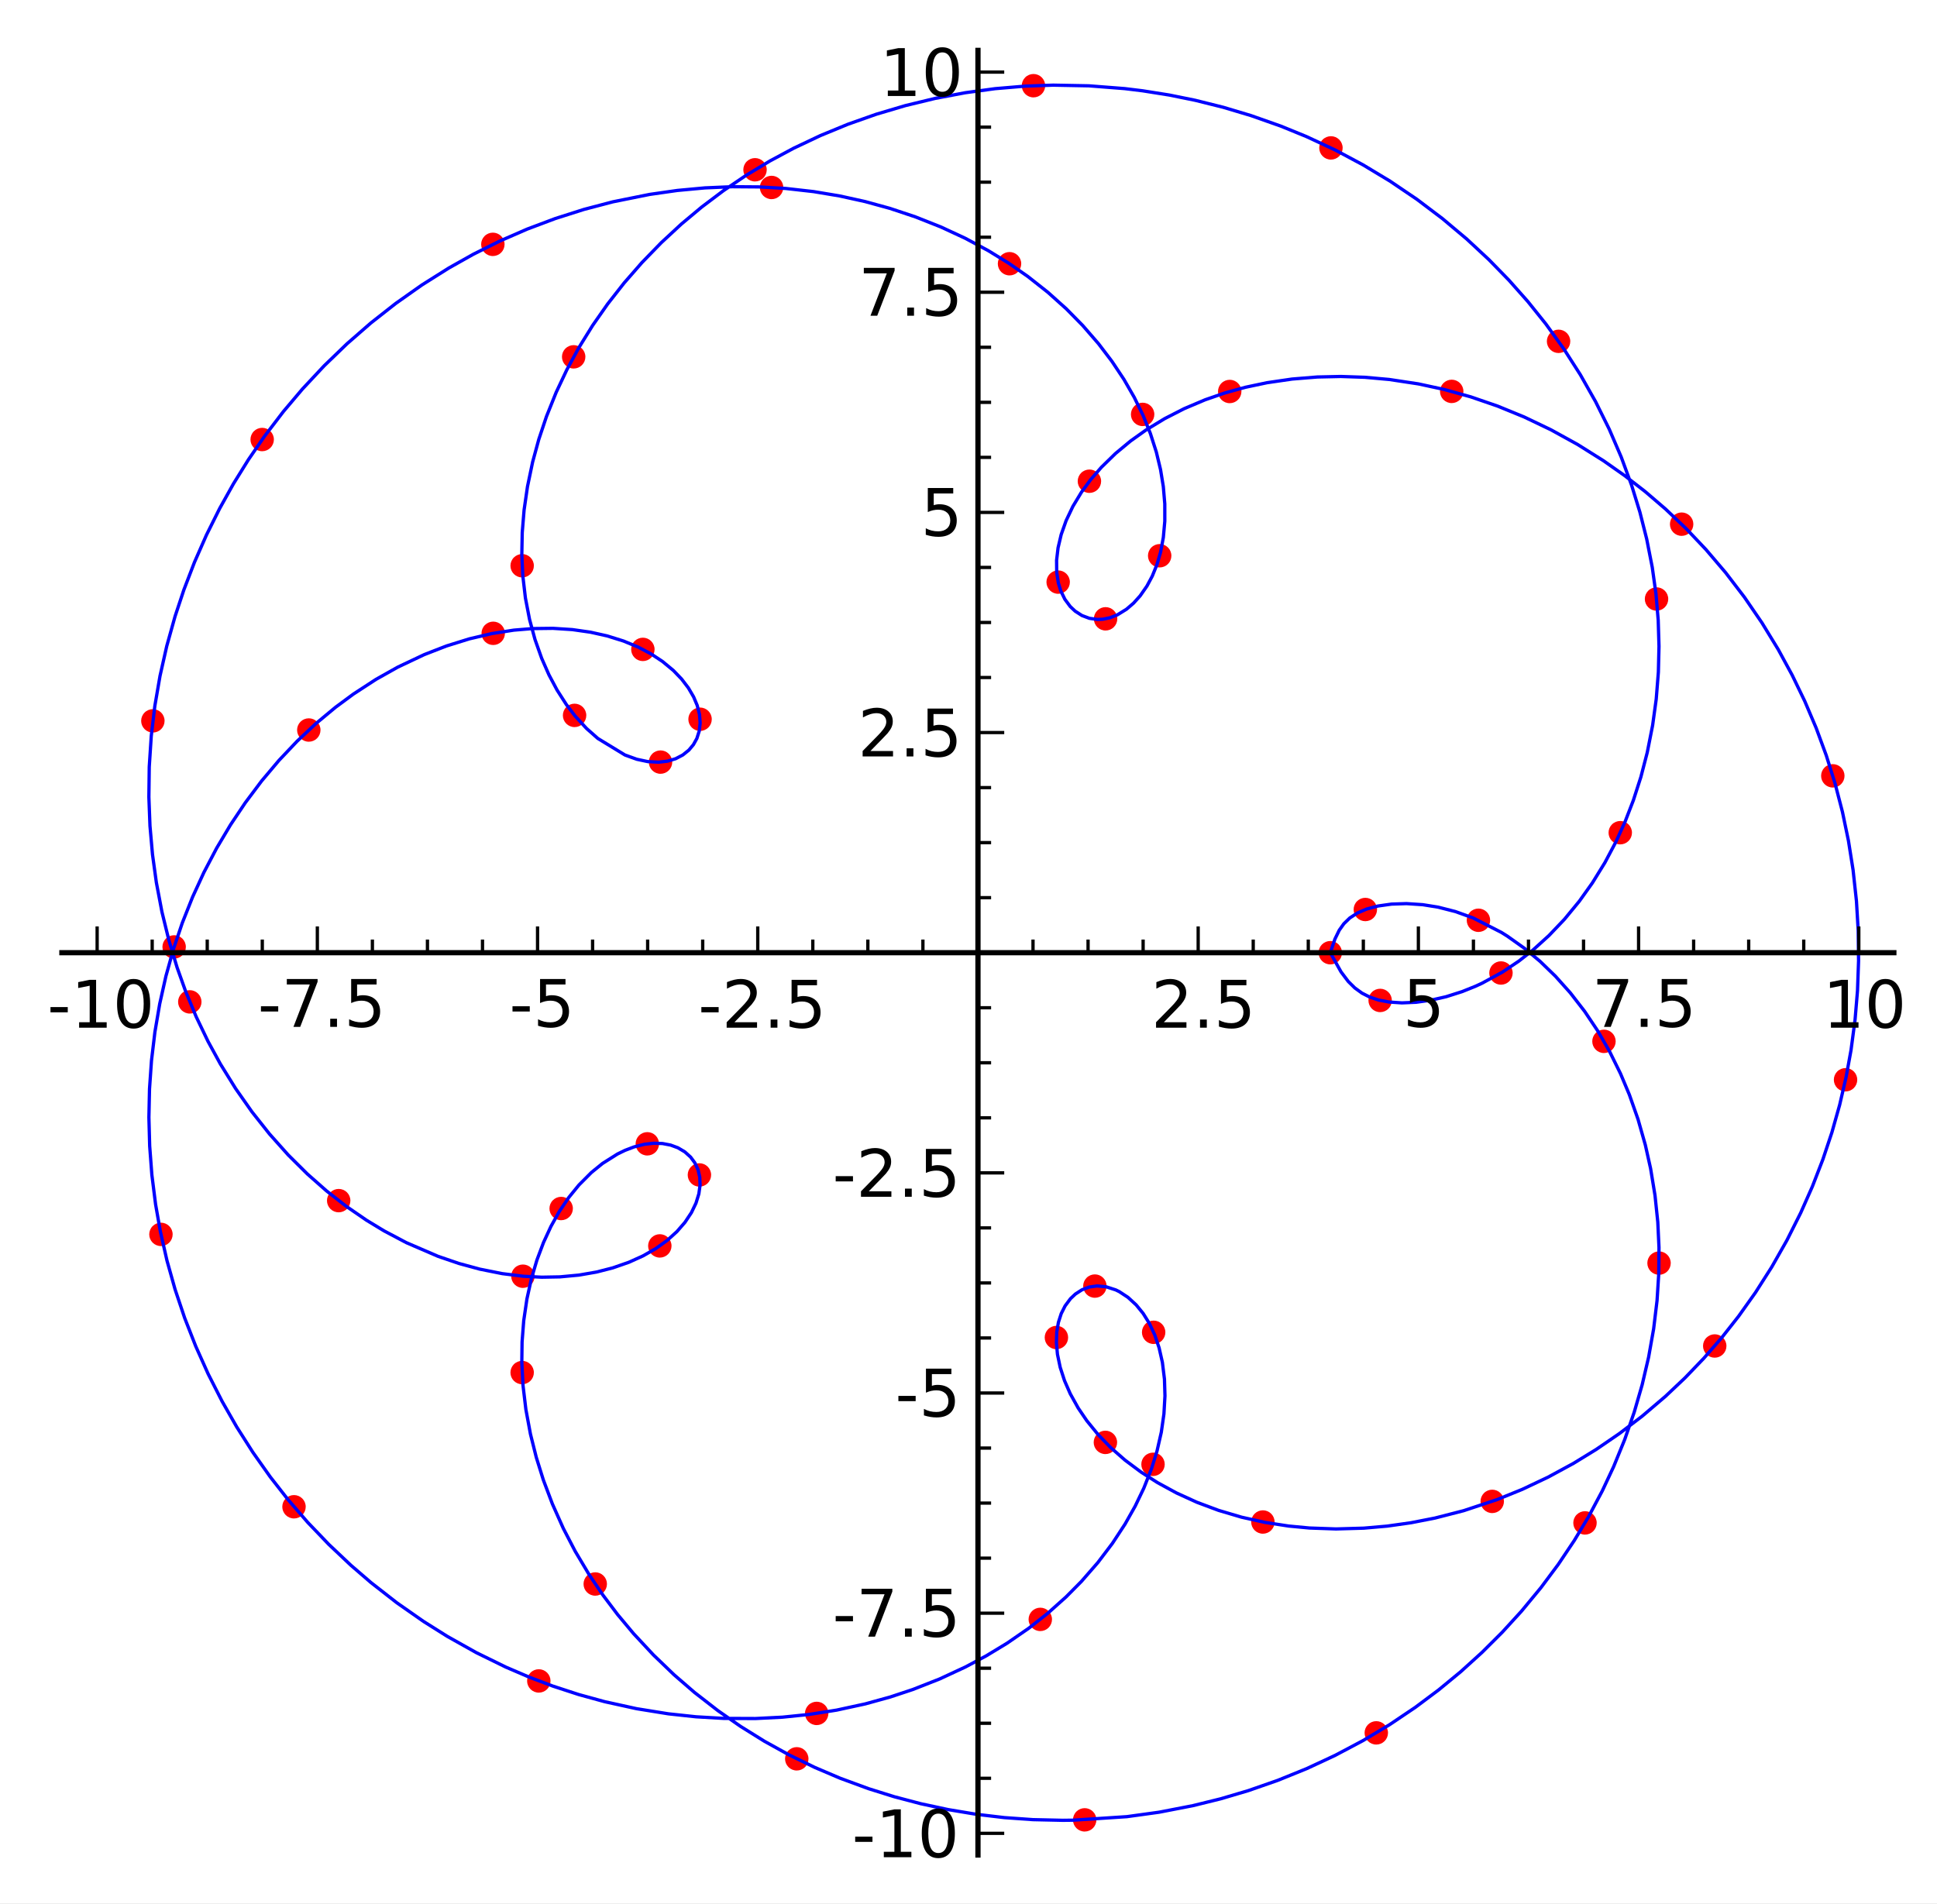 <?xml version="1.0" standalone="no"?>
<!DOCTYPE svg PUBLIC "-//W3C//DTD SVG 1.1//EN"
  "http://www.w3.org/Graphics/SVG/1.1/DTD/svg11.dtd">
<!-- Created with matplotlib (http://matplotlib.sourceforge.net/) -->
<svg width="295pt" height="290pt" viewBox="0 0 295 290"
   xmlns="http://www.w3.org/2000/svg"
   xmlns:xlink="http://www.w3.org/1999/xlink"
   version="1.1"
   id="svg1">
<rect x="0" y="0" width="295" height="290" fill="#333333" stroke="none"/>
<filter id="colorAdd"><feComposite in="SourceGraphic" in2="BackgroundImage" operator="arithmetic" k2="1" k3="1"/></filter>
<g id="figure1">
<g id="patch1">
<path style="fill: #ffffff; stroke: #ffffff; stroke-width: 1; stroke-linejoin: round; stroke-linecap: square;  opacity: 1"  d="M0 290.259L295.775 290.259L295.775 0
L0 0z"/>
</g>
<g id="axes1">
<g id="patch2">
<path style="fill: #ffffff; opacity: 1"  d="M9.428 282.581L288.428 282.581L288.428 7.679
L9.428 7.679z"/>
</g>
<g id="CircleCollection1">
<defs>
<path id="coll0_0_71a92fafb39aa715ce05c6169a644d10" d="M0 1.784C0.473 1.784 0.927 1.596 1.262 1.262
C1.596 0.927 1.784 0.473 1.784 0
C1.784 -0.473 1.596 -0.927 1.262 -1.262
C0.927 -1.596 0.473 -1.784 0 -1.784
C-0.473 -1.784 -0.927 -1.596 -1.262 -1.262
C-1.596 -0.927 -1.784 -0.473 -1.784 0
C-1.784 0.473 -1.596 0.927 -1.262 1.262
C-0.927 1.596 -0.473 1.784 0 1.784z"/>
</defs>
<defs>
  <clipPath id="p4554756de65594cdfc2ba0a9c08339ed">
<rect x="9.428" y="7.679" width="279" height="274.902"/>
  </clipPath>
</defs><g clip-path="url(#p4554756de65594cdfc2ba0a9c08339ed)"><use style="fill: #ff0000; opacity: 1" xlink:href="#coll0_0_71a92fafb39aa715ce05c6169a644d10" x="202.601" y="145.129"/>
</g><g clip-path="url(#p4554756de65594cdfc2ba0a9c08339ed)"><use style="fill: #ff0000; opacity: 1" xlink:href="#coll0_0_71a92fafb39aa715ce05c6169a644d10" x="210.193" y="152.4"/>
</g><g clip-path="url(#p4554756de65594cdfc2ba0a9c08339ed)"><use style="fill: #ff0000; opacity: 1" xlink:href="#coll0_0_71a92fafb39aa715ce05c6169a644d10" x="228.593" y="148.221"/>
</g><g clip-path="url(#p4554756de65594cdfc2ba0a9c08339ed)"><use style="fill: #ff0000; opacity: 1" xlink:href="#coll0_0_71a92fafb39aa715ce05c6169a644d10" x="246.761" y="126.847"/>
</g><g clip-path="url(#p4554756de65594cdfc2ba0a9c08339ed)"><use style="fill: #ff0000; opacity: 1" xlink:href="#coll0_0_71a92fafb39aa715ce05c6169a644d10" x="252.285" y="91.248"/>
</g><g clip-path="url(#p4554756de65594cdfc2ba0a9c08339ed)"><use style="fill: #ff0000; opacity: 1" xlink:href="#coll0_0_71a92fafb39aa715ce05c6169a644d10" x="237.366" y="51.995"/>
</g><g clip-path="url(#p4554756de65594cdfc2ba0a9c08339ed)"><use style="fill: #ff0000; opacity: 1" xlink:href="#coll0_0_71a92fafb39aa715ce05c6169a644d10" x="202.699" y="22.531"/>
</g><g clip-path="url(#p4554756de65594cdfc2ba0a9c08339ed)"><use style="fill: #ff0000; opacity: 1" xlink:href="#coll0_0_71a92fafb39aa715ce05c6169a644d10" x="157.396" y="13.054"/>
</g><g clip-path="url(#p4554756de65594cdfc2ba0a9c08339ed)"><use style="fill: #ff0000; opacity: 1" xlink:href="#coll0_0_71a92fafb39aa715ce05c6169a644d10" x="114.988" y="25.861"/>
</g><g clip-path="url(#p4554756de65594cdfc2ba0a9c08339ed)"><use style="fill: #ff0000; opacity: 1" xlink:href="#coll0_0_71a92fafb39aa715ce05c6169a644d10" x="87.368" y="54.358"/>
</g><g clip-path="url(#p4554756de65594cdfc2ba0a9c08339ed)"><use style="fill: #ff0000; opacity: 1" xlink:href="#coll0_0_71a92fafb39aa715ce05c6169a644d10" x="79.524" y="86.183"/>
</g><g clip-path="url(#p4554756de65594cdfc2ba0a9c08339ed)"><use style="fill: #ff0000; opacity: 1" xlink:href="#coll0_0_71a92fafb39aa715ce05c6169a644d10" x="87.507" y="108.977"/>
</g><g clip-path="url(#p4554756de65594cdfc2ba0a9c08339ed)"><use style="fill: #ff0000; opacity: 1" xlink:href="#coll0_0_71a92fafb39aa715ce05c6169a644d10" x="100.596" y="116.094"/>
</g><g clip-path="url(#p4554756de65594cdfc2ba0a9c08339ed)"><use style="fill: #ff0000; opacity: 1" xlink:href="#coll0_0_71a92fafb39aa715ce05c6169a644d10" x="106.617" y="109.564"/>
</g><g clip-path="url(#p4554756de65594cdfc2ba0a9c08339ed)"><use style="fill: #ff0000; opacity: 1" xlink:href="#coll0_0_71a92fafb39aa715ce05c6169a644d10" x="97.908" y="98.924"/>
</g><g clip-path="url(#p4554756de65594cdfc2ba0a9c08339ed)"><use style="fill: #ff0000; opacity: 1" xlink:href="#coll0_0_71a92fafb39aa715ce05c6169a644d10" x="75.116" y="96.475"/>
</g><g clip-path="url(#p4554756de65594cdfc2ba0a9c08339ed)"><use style="fill: #ff0000; opacity: 1" xlink:href="#coll0_0_71a92fafb39aa715ce05c6169a644d10" x="47.029" y="111.205"/>
</g><g clip-path="url(#p4554756de65594cdfc2ba0a9c08339ed)"><use style="fill: #ff0000; opacity: 1" xlink:href="#coll0_0_71a92fafb39aa715ce05c6169a644d10" x="26.521" y="144.249"/>
</g><g clip-path="url(#p4554756de65594cdfc2ba0a9c08339ed)"><use style="fill: #ff0000; opacity: 1" xlink:href="#coll0_0_71a92fafb39aa715ce05c6169a644d10" x="24.511" y="188.037"/>
</g><g clip-path="url(#p4554756de65594cdfc2ba0a9c08339ed)"><use style="fill: #ff0000; opacity: 1" xlink:href="#coll0_0_71a92fafb39aa715ce05c6169a644d10" x="44.776" y="229.532"/>
</g><g clip-path="url(#p4554756de65594cdfc2ba0a9c08339ed)"><use style="fill: #ff0000; opacity: 1" xlink:href="#coll0_0_71a92fafb39aa715ce05c6169a644d10" x="82.059" y="256.063"/>
</g><g clip-path="url(#p4554756de65594cdfc2ba0a9c08339ed)"><use style="fill: #ff0000; opacity: 1" xlink:href="#coll0_0_71a92fafb39aa715ce05c6169a644d10" x="124.378" y="261.01"/>
</g><g clip-path="url(#p4554756de65594cdfc2ba0a9c08339ed)"><use style="fill: #ff0000; opacity: 1" xlink:href="#coll0_0_71a92fafb39aa715ce05c6169a644d10" x="158.433" y="246.687"/>
</g><g clip-path="url(#p4554756de65594cdfc2ba0a9c08339ed)"><use style="fill: #ff0000; opacity: 1" xlink:href="#coll0_0_71a92fafb39aa715ce05c6169a644d10" x="175.602" y="223.065"/>
</g><g clip-path="url(#p4554756de65594cdfc2ba0a9c08339ed)"><use style="fill: #ff0000; opacity: 1" xlink:href="#coll0_0_71a92fafb39aa715ce05c6169a644d10" x="175.698" y="202.953"/>
</g><g clip-path="url(#p4554756de65594cdfc2ba0a9c08339ed)"><use style="fill: #ff0000; opacity: 1" xlink:href="#coll0_0_71a92fafb39aa715ce05c6169a644d10" x="166.748" y="195.913"/>
</g><g clip-path="url(#p4554756de65594cdfc2ba0a9c08339ed)"><use style="fill: #ff0000; opacity: 1" xlink:href="#coll0_0_71a92fafb39aa715ce05c6169a644d10" x="160.889" y="203.748"/>
</g><g clip-path="url(#p4554756de65594cdfc2ba0a9c08339ed)"><use style="fill: #ff0000; opacity: 1" xlink:href="#coll0_0_71a92fafb39aa715ce05c6169a644d10" x="168.349" y="219.724"/>
</g><g clip-path="url(#p4554756de65594cdfc2ba0a9c08339ed)"><use style="fill: #ff0000; opacity: 1" xlink:href="#coll0_0_71a92fafb39aa715ce05c6169a644d10" x="192.336" y="231.853"/>
</g><g clip-path="url(#p4554756de65594cdfc2ba0a9c08339ed)"><use style="fill: #ff0000; opacity: 1" xlink:href="#coll0_0_71a92fafb39aa715ce05c6169a644d10" x="227.264" y="228.711"/>
</g><g clip-path="url(#p4554756de65594cdfc2ba0a9c08339ed)"><use style="fill: #ff0000; opacity: 1" xlink:href="#coll0_0_71a92fafb39aa715ce05c6169a644d10" x="261.149" y="205.038"/>
</g><g clip-path="url(#p4554756de65594cdfc2ba0a9c08339ed)"><use style="fill: #ff0000; opacity: 1" xlink:href="#coll0_0_71a92fafb39aa715ce05c6169a644d10" x="281.072" y="164.484"/>
</g><g clip-path="url(#p4554756de65594cdfc2ba0a9c08339ed)"><use style="fill: #ff0000; opacity: 1" xlink:href="#coll0_0_71a92fafb39aa715ce05c6169a644d10" x="279.133" y="118.186"/>
</g><g clip-path="url(#p4554756de65594cdfc2ba0a9c08339ed)"><use style="fill: #ff0000; opacity: 1" xlink:href="#coll0_0_71a92fafb39aa715ce05c6169a644d10" x="256.109" y="79.848"/>
</g><g clip-path="url(#p4554756de65594cdfc2ba0a9c08339ed)"><use style="fill: #ff0000; opacity: 1" xlink:href="#coll0_0_71a92fafb39aa715ce05c6169a644d10" x="221.091" y="59.621"/>
</g><g clip-path="url(#p4554756de65594cdfc2ba0a9c08339ed)"><use style="fill: #ff0000; opacity: 1" xlink:href="#coll0_0_71a92fafb39aa715ce05c6169a644d10" x="187.283" y="59.637"/>
</g><g clip-path="url(#p4554756de65594cdfc2ba0a9c08339ed)"><use style="fill: #ff0000; opacity: 1" xlink:href="#coll0_0_71a92fafb39aa715ce05c6169a644d10" x="165.915" y="73.306"/>
</g><g clip-path="url(#p4554756de65594cdfc2ba0a9c08339ed)"><use style="fill: #ff0000; opacity: 1" xlink:href="#coll0_0_71a92fafb39aa715ce05c6169a644d10" x="161.155" y="88.674"/>
</g><g clip-path="url(#p4554756de65594cdfc2ba0a9c08339ed)"><use style="fill: #ff0000; opacity: 1" xlink:href="#coll0_0_71a92fafb39aa715ce05c6169a644d10" x="168.377" y="94.267"/>
</g><g clip-path="url(#p4554756de65594cdfc2ba0a9c08339ed)"><use style="fill: #ff0000; opacity: 1" xlink:href="#coll0_0_71a92fafb39aa715ce05c6169a644d10" x="176.615" y="84.658"/>
</g><g clip-path="url(#p4554756de65594cdfc2ba0a9c08339ed)"><use style="fill: #ff0000; opacity: 1" xlink:href="#coll0_0_71a92fafb39aa715ce05c6169a644d10" x="174.019" y="63.127"/>
</g><g clip-path="url(#p4554756de65594cdfc2ba0a9c08339ed)"><use style="fill: #ff0000; opacity: 1" xlink:href="#coll0_0_71a92fafb39aa715ce05c6169a644d10" x="153.747" y="40.173"/>
</g><g clip-path="url(#p4554756de65594cdfc2ba0a9c08339ed)"><use style="fill: #ff0000; opacity: 1" xlink:href="#coll0_0_71a92fafb39aa715ce05c6169a644d10" x="117.507" y="28.557"/>
</g><g clip-path="url(#p4554756de65594cdfc2ba0a9c08339ed)"><use style="fill: #ff0000; opacity: 1" xlink:href="#coll0_0_71a92fafb39aa715ce05c6169a644d10" x="75.061" y="37.222"/>
</g><g clip-path="url(#p4554756de65594cdfc2ba0a9c08339ed)"><use style="fill: #ff0000; opacity: 1" xlink:href="#coll0_0_71a92fafb39aa715ce05c6169a644d10" x="39.928" y="66.954"/>
</g><g clip-path="url(#p4554756de65594cdfc2ba0a9c08339ed)"><use style="fill: #ff0000; opacity: 1" xlink:href="#coll0_0_71a92fafb39aa715ce05c6169a644d10" x="23.281" y="109.81"/>
</g><g clip-path="url(#p4554756de65594cdfc2ba0a9c08339ed)"><use style="fill: #ff0000; opacity: 1" xlink:href="#coll0_0_71a92fafb39aa715ce05c6169a644d10" x="28.906" y="152.619"/>
</g><g clip-path="url(#p4554756de65594cdfc2ba0a9c08339ed)"><use style="fill: #ff0000; opacity: 1" xlink:href="#coll0_0_71a92fafb39aa715ce05c6169a644d10" x="51.581" y="182.896"/>
</g><g clip-path="url(#p4554756de65594cdfc2ba0a9c08339ed)"><use style="fill: #ff0000; opacity: 1" xlink:href="#coll0_0_71a92fafb39aa715ce05c6169a644d10" x="79.639" y="194.41"/>
</g><g clip-path="url(#p4554756de65594cdfc2ba0a9c08339ed)"><use style="fill: #ff0000; opacity: 1" xlink:href="#coll0_0_71a92fafb39aa715ce05c6169a644d10" x="100.489" y="189.793"/>
</g><g clip-path="url(#p4554756de65594cdfc2ba0a9c08339ed)"><use style="fill: #ff0000; opacity: 1" xlink:href="#coll0_0_71a92fafb39aa715ce05c6169a644d10" x="106.519" y="178.983"/>
</g><g clip-path="url(#p4554756de65594cdfc2ba0a9c08339ed)"><use style="fill: #ff0000; opacity: 1" xlink:href="#coll0_0_71a92fafb39aa715ce05c6169a644d10" x="98.585" y="174.241"/>
</g><g clip-path="url(#p4554756de65594cdfc2ba0a9c08339ed)"><use style="fill: #ff0000; opacity: 1" xlink:href="#coll0_0_71a92fafb39aa715ce05c6169a644d10" x="85.464" y="184.097"/>
</g><g clip-path="url(#p4554756de65594cdfc2ba0a9c08339ed)"><use style="fill: #ff0000; opacity: 1" xlink:href="#coll0_0_71a92fafb39aa715ce05c6169a644d10" x="79.522" y="209.087"/>
</g><g clip-path="url(#p4554756de65594cdfc2ba0a9c08339ed)"><use style="fill: #ff0000; opacity: 1" xlink:href="#coll0_0_71a92fafb39aa715ce05c6169a644d10" x="90.654" y="241.296"/>
</g><g clip-path="url(#p4554756de65594cdfc2ba0a9c08339ed)"><use style="fill: #ff0000; opacity: 1" xlink:href="#coll0_0_71a92fafb39aa715ce05c6169a644d10" x="121.345" y="267.927"/>
</g><g clip-path="url(#p4554756de65594cdfc2ba0a9c08339ed)"><use style="fill: #ff0000; opacity: 1" xlink:href="#coll0_0_71a92fafb39aa715ce05c6169a644d10" x="165.194" y="277.224"/>
</g><g clip-path="url(#p4554756de65594cdfc2ba0a9c08339ed)"><use style="fill: #ff0000; opacity: 1" xlink:href="#coll0_0_71a92fafb39aa715ce05c6169a644d10" x="209.605" y="263.974"/>
</g><g clip-path="url(#p4554756de65594cdfc2ba0a9c08339ed)"><use style="fill: #ff0000; opacity: 1" xlink:href="#coll0_0_71a92fafb39aa715ce05c6169a644d10" x="241.391" y="231.99"/>
</g><g clip-path="url(#p4554756de65594cdfc2ba0a9c08339ed)"><use style="fill: #ff0000; opacity: 1" xlink:href="#coll0_0_71a92fafb39aa715ce05c6169a644d10" x="252.667" y="192.413"/>
</g><g clip-path="url(#p4554756de65594cdfc2ba0a9c08339ed)"><use style="fill: #ff0000; opacity: 1" xlink:href="#coll0_0_71a92fafb39aa715ce05c6169a644d10" x="244.28" y="158.631"/>
</g><g clip-path="url(#p4554756de65594cdfc2ba0a9c08339ed)"><use style="fill: #ff0000; opacity: 1" xlink:href="#coll0_0_71a92fafb39aa715ce05c6169a644d10" x="225.164" y="140.187"/>
</g><g clip-path="url(#p4554756de65594cdfc2ba0a9c08339ed)"><use style="fill: #ff0000; opacity: 1" xlink:href="#coll0_0_71a92fafb39aa715ce05c6169a644d10" x="207.937" y="138.548"/>
</g></g>
<g id="line2d1">
<path style="fill: none; stroke: #0000ff; stroke-width: 0.5; stroke-linejoin: round; stroke-linecap: square;  opacity: 1" clip-path="url(#p4554756de65594cdfc2ba0a9c08339ed)" d="M202.601 145.129L204.23 148.038L205.336 149.511
L206.33 150.492L207.427 151.286L208.608 151.888
L209.979 152.347L211.521 152.64L213.504 152.772
L215.674 152.678L217.884 152.37L220.245 151.831
L222.696 151.05L224.699 150.245L225.709 149.779
L228.829 148.077L231.312 146.41L233.456 144.731
L235.899 142.519L238.258 140.041L240.513 137.302
L242.52 134.489L244.427 131.397L246.109 128.224
L247.506 125.148L248.757 121.913L249.903 118.357
L250.873 114.623L251.689 110.495L252.239 106.493
L252.566 102.386L252.661 98.456L252.542 94.491
L252.201 90.472L251.633 86.413L250.785 82.098
L249.753 78.019L248.489 73.924L246.912 69.632
L245.085 65.383L243.008 61.194L240.683 57.085
L238.176 53.168L235.436 49.36L232.699 45.947
L229.815 42.691L226.761 39.558L223.385 36.415
L219.675 33.297L215.791 30.361L211.707 27.598
L207.582 25.112L203.323 22.84L198.941 20.794
L195.064 19.211L190.513 17.604L186.295 16.343
L182.024 15.278L178.09 14.479L174.02 13.832
L171.297 13.499L165.842 13.073L160.395 12.971
L156.142 13.119L151.55 13.507L147.006 14.125
L142.433 14.987L137.894 16.085L133.448 17.404
L129.136 18.927L124.944 20.653L120.885 22.574
L117.273 24.512L113.646 26.7L110.178 29.046
L106.873 31.537L103.768 34.133L100.702 36.975
L97.764 40L95.052 43.106L92.55 46.299
L90.264 49.565L88.18 52.924L86.326 56.33
L84.705 59.764L83.223 63.453L82.059 66.928
L81.117 70.383L80.335 74.121L79.818 77.685
L79.535 81.123L79.471 84.464L79.62 87.679
L80.02 91.102L80.648 94.354L81.481 97.421
L82.498 100.29L83.604 102.8L84.836 105.112
L86.261 107.336L87.579 109.064L89.32 110.961
L91.047 112.49L95.189 115.016L96.986 115.663
L98.645 116.016L100.309 116.108L101.675 115.948
L102.908 115.574L103.993 115.006L104.913 114.264
L105.604 113.439L106.135 112.482L106.5 111.332
L106.632 110.11L106.528 108.811L106.181 107.456
L105.635 106.159L104.837 104.792L103.806 103.441
L102.546 102.13L100.901 100.766L99.175 99.623
L97.183 98.569L94.967 97.653L92.466 96.871
L89.933 96.305L87.166 95.909L84.208 95.717
L81.109 95.754L78.251 95.992L74.911 96.514
L71.482 97.318L67.988 98.407L64.612 99.719
L60.593 101.62L57.259 103.493L53.817 105.733
L51.081 107.756L48.123 110.216L45.252 112.91
L42.485 115.835L39.837 118.978L37.351 122.292
L35.098 125.662L32.994 129.202L31.051 132.903
L29.332 136.642L27.754 140.615L26.411 144.603
L25.267 148.706L24.326 152.91L23.593 157.203
L23.071 161.57L22.77 165.879L22.677 170.213
L22.795 174.576L23.127 178.957L23.695 183.467
L24.421 187.593L25.43 192.031L26.668 196.433
L28.13 200.788L29.81 205.081L31.702 209.299
L33.828 213.477L36.042 217.355L38.507 221.231
L41.159 224.982L43.831 228.4L46.871 231.916
L50.082 235.27L53.451 238.454L56.519 241.096
L60.444 244.161L64.51 247.004L68.154 249.294
L72.536 251.75L77.017 253.947L80.662 255.513
L84.185 256.845L88.124 258.132L92.09 259.223
L96.94 260.29L101.794 261.073L106.02 261.527
L110.219 261.771L115.065 261.79L119.158 261.584
L123.181 261.174L127.416 260.508L131.77 259.563
L135.572 258.513L139.033 257.364L143.116 255.757
L147.015 253.945L150.179 252.253L153.382 250.311
L156.654 248.052L159.528 245.794L162.341 243.282
L164.702 240.898L167.2 238.031L169.423 235.098
L171.348 232.161L172.886 229.434L174.194 226.713
L175.367 223.753L176.207 221.054L176.864 218.175
L177.263 215.393L177.421 212.642L177.345 210.094
L177.028 207.53L176.525 205.312L175.867 203.36
L175.049 201.609L174.098 200.081L173.038 198.781
L171.786 197.629L170.47 196.764L169.934 196.5
L168.452 196.017L167.053 195.894L165.886 196.061
L164.788 196.476L163.783 197.124L163.034 197.828
L162.21 198.937L161.62 200.113L161.191 201.45
L160.941 202.935L160.889 204.571L161.049 206.311
L161.466 208.299L162.124 210.322L162.994 212.311
L164.203 214.488L165.519 216.426L167.245 218.546
L169.164 220.524L171.347 222.434L173.785 224.253
L176.306 225.865L179.185 227.433L182.283 228.846
L185.59 230.083L189.094 231.121L192.67 231.916
L196.249 232.467L199.423 232.768L203.464 232.911
L207.704 232.789L211.272 232.477L214.888 231.966
L218.539 231.252L222.908 230.13L227.981 228.447
L231.829 226.884L235.76 225.025L239.643 222.917
L243.089 220.804L246.639 218.373L250.099 215.731
L253.646 212.709L256.611 209.908L259.462 206.939
L262.188 203.807L264.78 200.517L267.351 196.9
L269.837 192.998L272.137 188.947L274.242 184.758
L276.022 180.741L277.616 176.627L278.991 172.511
L280.174 168.321L281.158 164.068L281.907 159.961
L282.521 155.341L282.892 150.921L283.056 146.363
L283.002 141.8L282.731 137.248L282.217 132.512
L281.513 128.074L280.599 123.683L279.473 119.343
L278.137 115.079L276.598 110.902L274.864 106.821
L272.945 102.847L270.82 98.938L268.337 94.871
L265.666 90.968L262.817 87.242L259.803 83.704
L256.792 80.524L253.656 77.542L250.563 74.888
L247.419 72.444L244.197 70.178L240.242 67.695
L236.212 65.475L232.127 63.52L228.07 61.858
L224 60.458L219.92 59.322L216.009 58.478
L211.592 57.809L207.863 57.474L204.2 57.35
L200.617 57.429L196.771 57.743L192.961 58.3
L189.692 58.991L186.56 59.855L183.543 60.899
L180.35 62.252L177.377 63.773L174.554 65.49
L172.175 67.185L169.882 69.088L167.729 71.192
L166.093 73.08L164.693 74.992L163.399 77.139
L162.367 79.31L161.616 81.432L161.14 83.45
L160.916 85.357L160.934 87.18L161.183 88.8
L161.555 90.013L162.179 91.293L163.001 92.401
L163.743 93.099L164.779 93.765L165.911 94.19
L167.121 94.363L167.945 94.331L169.063 94.1
L170.184 93.655L171.563 92.804L172.629 91.888
L173.636 90.772L174.673 89.284L175.489 87.759
L176.207 85.989L176.752 84.118L177.174 81.867
L177.396 79.394L177.394 76.76L177.172 74.137
L176.747 71.537L176.104 68.859L175.198 66.035
L174.091 63.29L172.739 60.52L171.157 57.77
L169.344 55.045L167.297 52.355L164.894 49.584
L162.393 47.042L159.593 44.53L156.538 42.119
L153.627 40.095L150.535 38.195L147.018 36.304
L143.316 34.584L139.445 33.049L135.516 31.739
L131.749 30.704L127.877 29.85L123.909 29.187
L119.684 28.711L115.622 28.472L111.509 28.442
L107.35 28.622L103.158 29.012L98.948 29.614
L93.33 30.747L88.932 31.902L84.565 33.293
L80.287 34.901L76.155 36.703L72.095 38.727
L68.358 40.827L64.241 43.421L60.27 46.224
L56.486 49.197L52.847 52.368L49.367 55.727
L46.058 59.266L43.153 62.701L40.28 66.464
L37.832 70.024L35.555 73.693L33.453 77.461
L31.444 81.494L29.623 85.633L28.006 89.842
L26.661 93.894L25.397 98.415L24.369 102.971
L23.58 107.548L23.036 112.13L22.73 116.822
L22.673 121.425L22.841 125.817L23.224 130.161
L23.814 134.444L24.663 138.914L25.714 143.205
L26.972 147.384L28.278 151.039L29.867 154.861
L31.685 158.646L33.565 162.084L35.888 165.832
L38.378 169.379L41.053 172.755L43.897 175.941
L46.8 178.827L49.734 181.418L52.746 183.771
L55.817 185.881L58.492 187.504L61.878 189.295
L66.711 191.381L69.91 192.474L73.068 193.333
L76.503 194.019L79.714 194.417L82.504 194.56
L85.269 194.51L88.168 194.239L90.846 193.775
L93.317 193.142L95.79 192.281L97.928 191.314
L99.842 190.223L101.599 188.963L103.09 187.614
L104.316 186.203L105.303 184.717L105.996 183.277
L106.434 181.859L106.618 180.532L106.572 179.315
L106.308 178.186L105.824 177.139L105.176 176.263
L104.293 175.467L103.242 174.844L102.13 174.434
L100.901 174.199L99.57 174.153L98.15 174.311
L96.581 174.707L95.18 175.24L94.046 175.792
L91.76 177.235L90.07 178.609L88.174 180.512
L86.624 182.414L85.179 184.552L83.913 186.813
L82.772 189.283L81.771 191.949L80.939 194.756
L80.249 197.874L79.763 201.174L79.511 204.412
L79.47 207.486L79.653 211.049L80.09 214.712
L80.785 218.45L81.676 222.008L82.753 225.454
L84.124 229.093L85.795 232.835L87.603 236.316
L89.756 239.925L91.812 242.968L94.061 245.95
L96.496 248.862L99.516 252.104L102.68 255.143
L105.765 257.811L109.348 260.596L112.805 263.001
L116.42 265.251L120.184 267.335L124.092 269.239
L127.937 270.878L132.261 272.47L136.201 273.704
L140.221 274.764L144.411 275.664L148.662 276.373
L152.962 276.884L157.3 277.193L161.88 277.295
L163.41 277.277L171.621 276.739L176.533 276.06
L181.67 275.064L185.909 274.018L190.1 272.778
L194.611 271.205L199.034 269.409L203.354 267.394
L207.556 265.166L211.625 262.728L215.549 260.088
L219.08 257.448L222.469 254.653L225.709 251.715
L228.791 248.642L231.71 245.446L234.684 241.848
L237.321 238.31L239.758 234.673L241.914 231.081
L244.023 227.115L245.752 223.423L247.437 219.293
L248.886 215.127L250.098 210.943L251.077 206.756
L251.846 202.421L252.364 198.119L252.629 193.956
L252.66 190.029L252.478 186.176L252.055 182.112
L251.383 178.017L250.58 174.418L249.466 170.503
L248.147 166.76L246.794 163.54L245.128 160.16
L243.303 156.998L241.337 154.063L239.151 151.24
L236.892 148.715L234.547 146.444L232.196 144.478
L229.565 142.606L228.681 142.05L224.358 139.838
L221.648 138.86L219.01 138.188L216.678 137.815
L214.203 137.65L211.928 137.725L209.847 138.02
L208.129 138.48L206.72 139.086L205.561 139.847
L204.664 140.718L203.964 141.7L203.306 143.05
L202.601 145.129L202.601 145.129"/>
</g>
<g id="matplotlib.axis1">
<g id="xtick1">
<g id="line2d2">
<defs><path id="m30e32995789d870ad79a2e54c91cf9c6" d="M0 0L0 -4"/></defs>
<g ><use style="fill: none; stroke: #000000; stroke-width: 0.5; stroke-linejoin: round; stroke-linecap: butt;  opacity: 1" xlink:href="#m30e32995789d870ad79a2e54c91cf9c6" x="14.794" y="145.129"/>
</g></g>
<g id="text1">
<defs>
<path id="c_7b26b13f539f13a4c64eef23b6952d29" d="M4.891 -31.391l26.312 0l0 8l-26.312 0z"/>
<path id="c_42baa63129a918535c52adb20d687ea7" d="M12.406 -8.297l16.109 0l0 -55.625l-17.531 3.516l0 -8.984l17.438 -3.516l9.859 0l0 64.609l16.109 0l0 8.297l-41.984 0z"/>
<path id="c_7a2040fe3b94fcd41d0a72c84e93b115" d="M31.781 -66.406q-7.609 0 -11.453 7.5q-3.828 7.484 -3.828 22.531q0 14.984 3.828 22.484q3.844 7.5 11.453 7.5q7.672 0 11.5 -7.5q3.844 -7.5 3.844 -22.484q0 -15.047 -3.844 -22.531q-3.828 -7.5 -11.5 -7.5M31.781 -74.219q12.266 0 18.734 9.703q6.469 9.688 6.469 28.141q0 18.406 -6.469 28.109q-6.469 9.688 -18.734 9.688q-12.25 0 -18.719 -9.688q-6.469 -9.703 -6.469 -28.109q0 -18.453 6.469 -28.141q6.469 -9.703 18.719 -9.703"/>
</defs>
<g style="fill: #000000; opacity: 1" transform="translate(7.2,156.551)scale(0.1)">
<use xlink:href="#c_7b26b13f539f13a4c64eef23b6952d29"/>
<use xlink:href="#c_42baa63129a918535c52adb20d687ea7" x="36.084"/>
<use xlink:href="#c_7a2040fe3b94fcd41d0a72c84e93b115" x="99.707"/>
</g>
</g>
</g>
<g id="xtick2">
<g id="line2d3">
<g ><use style="fill: none; stroke: #000000; stroke-width: 0.5; stroke-linejoin: round; stroke-linecap: butt;  opacity: 1" xlink:href="#m30e32995789d870ad79a2e54c91cf9c6" x="48.331" y="145.129"/>
</g></g>
<g id="text2">
<defs>
<path id="c_956f18cfdaf972f35a6c2b4aaac2532b" d="M8.203 -72.906l46.875 0l0 4.203l-26.469 68.703l-10.297 0l24.906 -64.594l-35.016 0z"/>
<path id="c_ed3e21196fb739f392806f09ca0594ef" d="M10.688 -12.406l10.312 0l0 12.406l-10.312 0z"/>
<path id="c_1260a2df50f305f3db244e29828f968e" d="M10.797 -72.906l38.719 0l0 8.312l-29.688 0l0 17.859q2.141 -0.734 4.281 -1.094q2.156 -0.359 4.312 -0.359q12.203 0 19.328 6.688q7.141 6.688 7.141 18.109q0 11.766 -7.328 18.297q-7.328 6.516 -20.656 6.516q-4.594 0 -9.359 -0.781q-4.75 -0.781 -9.828 -2.344l0 -9.922q4.391 2.391 9.078 3.562q4.688 1.172 9.906 1.172q8.453 0 13.375 -4.438q4.938 -4.438 4.938 -12.062q0 -7.609 -4.938 -12.047q-4.922 -4.453 -13.375 -4.453q-3.953 0 -7.891 0.875q-3.922 0.875 -8.016 2.734z"/>
</defs>
<g style="fill: #000000; opacity: 1" transform="translate(39.253,156.426)scale(0.1)">
<use xlink:href="#c_7b26b13f539f13a4c64eef23b6952d29"/>
<use xlink:href="#c_956f18cfdaf972f35a6c2b4aaac2532b" x="36.084"/>
<use xlink:href="#c_ed3e21196fb739f392806f09ca0594ef" x="99.707"/>
<use xlink:href="#c_1260a2df50f305f3db244e29828f968e" x="131.494"/>
</g>
</g>
</g>
<g id="xtick3">
<g id="line2d4">
<g ><use style="fill: none; stroke: #000000; stroke-width: 0.5; stroke-linejoin: round; stroke-linecap: butt;  opacity: 1" xlink:href="#m30e32995789d870ad79a2e54c91cf9c6" x="81.868" y="145.129"/>
</g></g>
<g id="text3">
<g style="fill: #000000; opacity: 1" transform="translate(77.563,156.426)scale(0.1)">
<use xlink:href="#c_7b26b13f539f13a4c64eef23b6952d29"/>
<use xlink:href="#c_1260a2df50f305f3db244e29828f968e" x="36.084"/>
</g>
</g>
</g>
<g id="xtick4">
<g id="line2d5">
<g ><use style="fill: none; stroke: #000000; stroke-width: 0.5; stroke-linejoin: round; stroke-linecap: butt;  opacity: 1" xlink:href="#m30e32995789d870ad79a2e54c91cf9c6" x="115.405" y="145.129"/>
</g></g>
<g id="text4">
<defs>
<path id="c_ed3f3ed3ebfbd18bcb9c012009a68ad1" d="M19.188 -8.297l34.422 0l0 8.297l-46.281 0l0 -8.297q5.609 -5.812 15.297 -15.594q9.703 -9.797 12.188 -12.641q4.734 -5.312 6.609 -9q1.891 -3.688 1.891 -7.25q0 -5.812 -4.078 -9.469q-4.078 -3.672 -10.625 -3.672q-4.641 0 -9.797 1.609q-5.141 1.609 -11 4.891l0 -9.969q5.953 -2.391 11.125 -3.609q5.188 -1.219 9.484 -1.219q11.328 0 18.062 5.672q6.734 5.656 6.734 15.125q0 4.5 -1.688 8.531q-1.672 4.016 -6.125 9.484q-1.219 1.422 -7.766 8.188q-6.531 6.766 -18.453 18.922"/>
</defs>
<g style="fill: #000000; opacity: 1" transform="translate(106.327,156.551)scale(0.1)">
<use xlink:href="#c_7b26b13f539f13a4c64eef23b6952d29"/>
<use xlink:href="#c_ed3f3ed3ebfbd18bcb9c012009a68ad1" x="36.084"/>
<use xlink:href="#c_ed3e21196fb739f392806f09ca0594ef" x="99.707"/>
<use xlink:href="#c_1260a2df50f305f3db244e29828f968e" x="131.494"/>
</g>
</g>
</g>
<g id="xtick5">
<g id="line2d6">
<g ><use style="fill: none; stroke: #000000; stroke-width: 0.5; stroke-linejoin: round; stroke-linecap: butt;  opacity: 1" xlink:href="#m30e32995789d870ad79a2e54c91cf9c6" x="148.942" y="145.129"/>
</g></g>
</g>
<g id="xtick6">
<g id="line2d7">
<g ><use style="fill: none; stroke: #000000; stroke-width: 0.5; stroke-linejoin: round; stroke-linecap: butt;  opacity: 1" xlink:href="#m30e32995789d870ad79a2e54c91cf9c6" x="182.479" y="145.129"/>
</g></g>
<g id="text5">
<g style="fill: #000000; opacity: 1" transform="translate(175.331,156.551)scale(0.1)">
<use xlink:href="#c_ed3f3ed3ebfbd18bcb9c012009a68ad1"/>
<use xlink:href="#c_ed3e21196fb739f392806f09ca0594ef" x="63.623"/>
<use xlink:href="#c_1260a2df50f305f3db244e29828f968e" x="95.41"/>
</g>
</g>
</g>
<g id="xtick7">
<g id="line2d8">
<g ><use style="fill: none; stroke: #000000; stroke-width: 0.5; stroke-linejoin: round; stroke-linecap: butt;  opacity: 1" xlink:href="#m30e32995789d870ad79a2e54c91cf9c6" x="216.016" y="145.129"/>
</g></g>
<g id="text6">
<g style="fill: #000000; opacity: 1" transform="translate(213.657,156.426)scale(0.1)">
<use xlink:href="#c_1260a2df50f305f3db244e29828f968e"/>
</g>
</g>
</g>
<g id="xtick8">
<g id="line2d9">
<g ><use style="fill: none; stroke: #000000; stroke-width: 0.5; stroke-linejoin: round; stroke-linecap: butt;  opacity: 1" xlink:href="#m30e32995789d870ad79a2e54c91cf9c6" x="249.553" y="145.129"/>
</g></g>
<g id="text7">
<g style="fill: #000000; opacity: 1" transform="translate(242.452,156.426)scale(0.1)">
<use xlink:href="#c_956f18cfdaf972f35a6c2b4aaac2532b"/>
<use xlink:href="#c_ed3e21196fb739f392806f09ca0594ef" x="63.623"/>
<use xlink:href="#c_1260a2df50f305f3db244e29828f968e" x="95.41"/>
</g>
</g>
</g>
<g id="xtick9">
<g id="line2d10">
<g ><use style="fill: none; stroke: #000000; stroke-width: 0.5; stroke-linejoin: round; stroke-linecap: butt;  opacity: 1" xlink:href="#m30e32995789d870ad79a2e54c91cf9c6" x="283.09" y="145.129"/>
</g></g>
<g id="text8">
<g style="fill: #000000; opacity: 1" transform="translate(277.606,156.551)scale(0.1)">
<use xlink:href="#c_42baa63129a918535c52adb20d687ea7"/>
<use xlink:href="#c_7a2040fe3b94fcd41d0a72c84e93b115" x="63.623"/>
</g>
</g>
</g>
<g id="xtick10">
<g id="line2d11">
<defs><path id="m3b2d125790092c17af877e29e2858cbc" d="M0 0L0 -2"/></defs>
<g ><use style="fill: none; stroke: #000000; stroke-width: 0.5; stroke-linejoin: round; stroke-linecap: butt;  opacity: 1" xlink:href="#m3b2d125790092c17af877e29e2858cbc" x="23.178" y="145.129"/>
</g></g>
</g>
<g id="xtick11">
<g id="line2d12">
<g ><use style="fill: none; stroke: #000000; stroke-width: 0.5; stroke-linejoin: round; stroke-linecap: butt;  opacity: 1" xlink:href="#m3b2d125790092c17af877e29e2858cbc" x="31.562" y="145.129"/>
</g></g>
</g>
<g id="xtick12">
<g id="line2d13">
<g ><use style="fill: none; stroke: #000000; stroke-width: 0.5; stroke-linejoin: round; stroke-linecap: butt;  opacity: 1" xlink:href="#m3b2d125790092c17af877e29e2858cbc" x="39.947" y="145.129"/>
</g></g>
</g>
<g id="xtick13">
<g id="line2d14">
<g ><use style="fill: none; stroke: #000000; stroke-width: 0.5; stroke-linejoin: round; stroke-linecap: butt;  opacity: 1" xlink:href="#m3b2d125790092c17af877e29e2858cbc" x="56.715" y="145.129"/>
</g></g>
</g>
<g id="xtick14">
<g id="line2d15">
<g ><use style="fill: none; stroke: #000000; stroke-width: 0.5; stroke-linejoin: round; stroke-linecap: butt;  opacity: 1" xlink:href="#m3b2d125790092c17af877e29e2858cbc" x="65.099" y="145.129"/>
</g></g>
</g>
<g id="xtick15">
<g id="line2d16">
<g ><use style="fill: none; stroke: #000000; stroke-width: 0.5; stroke-linejoin: round; stroke-linecap: butt;  opacity: 1" xlink:href="#m3b2d125790092c17af877e29e2858cbc" x="73.484" y="145.129"/>
</g></g>
</g>
<g id="xtick16">
<g id="line2d17">
<g ><use style="fill: none; stroke: #000000; stroke-width: 0.5; stroke-linejoin: round; stroke-linecap: butt;  opacity: 1" xlink:href="#m3b2d125790092c17af877e29e2858cbc" x="90.252" y="145.129"/>
</g></g>
</g>
<g id="xtick17">
<g id="line2d18">
<g ><use style="fill: none; stroke: #000000; stroke-width: 0.5; stroke-linejoin: round; stroke-linecap: butt;  opacity: 1" xlink:href="#m3b2d125790092c17af877e29e2858cbc" x="98.636" y="145.129"/>
</g></g>
</g>
<g id="xtick18">
<g id="line2d19">
<g ><use style="fill: none; stroke: #000000; stroke-width: 0.5; stroke-linejoin: round; stroke-linecap: butt;  opacity: 1" xlink:href="#m3b2d125790092c17af877e29e2858cbc" x="107.021" y="145.129"/>
</g></g>
</g>
<g id="xtick19">
<g id="line2d20">
<g ><use style="fill: none; stroke: #000000; stroke-width: 0.5; stroke-linejoin: round; stroke-linecap: butt;  opacity: 1" xlink:href="#m3b2d125790092c17af877e29e2858cbc" x="123.789" y="145.129"/>
</g></g>
</g>
<g id="xtick20">
<g id="line2d21">
<g ><use style="fill: none; stroke: #000000; stroke-width: 0.5; stroke-linejoin: round; stroke-linecap: butt;  opacity: 1" xlink:href="#m3b2d125790092c17af877e29e2858cbc" x="132.173" y="145.129"/>
</g></g>
</g>
<g id="xtick21">
<g id="line2d22">
<g ><use style="fill: none; stroke: #000000; stroke-width: 0.5; stroke-linejoin: round; stroke-linecap: butt;  opacity: 1" xlink:href="#m3b2d125790092c17af877e29e2858cbc" x="140.558" y="145.129"/>
</g></g>
</g>
<g id="xtick22">
<g id="line2d23">
<g ><use style="fill: none; stroke: #000000; stroke-width: 0.5; stroke-linejoin: round; stroke-linecap: butt;  opacity: 1" xlink:href="#m3b2d125790092c17af877e29e2858cbc" x="157.326" y="145.129"/>
</g></g>
</g>
<g id="xtick23">
<g id="line2d24">
<g ><use style="fill: none; stroke: #000000; stroke-width: 0.5; stroke-linejoin: round; stroke-linecap: butt;  opacity: 1" xlink:href="#m3b2d125790092c17af877e29e2858cbc" x="165.71" y="145.129"/>
</g></g>
</g>
<g id="xtick24">
<g id="line2d25">
<g ><use style="fill: none; stroke: #000000; stroke-width: 0.5; stroke-linejoin: round; stroke-linecap: butt;  opacity: 1" xlink:href="#m3b2d125790092c17af877e29e2858cbc" x="174.095" y="145.129"/>
</g></g>
</g>
<g id="xtick25">
<g id="line2d26">
<g ><use style="fill: none; stroke: #000000; stroke-width: 0.5; stroke-linejoin: round; stroke-linecap: butt;  opacity: 1" xlink:href="#m3b2d125790092c17af877e29e2858cbc" x="190.863" y="145.129"/>
</g></g>
</g>
<g id="xtick26">
<g id="line2d27">
<g ><use style="fill: none; stroke: #000000; stroke-width: 0.5; stroke-linejoin: round; stroke-linecap: butt;  opacity: 1" xlink:href="#m3b2d125790092c17af877e29e2858cbc" x="199.248" y="145.129"/>
</g></g>
</g>
<g id="xtick27">
<g id="line2d28">
<g ><use style="fill: none; stroke: #000000; stroke-width: 0.5; stroke-linejoin: round; stroke-linecap: butt;  opacity: 1" xlink:href="#m3b2d125790092c17af877e29e2858cbc" x="207.632" y="145.129"/>
</g></g>
</g>
<g id="xtick28">
<g id="line2d29">
<g ><use style="fill: none; stroke: #000000; stroke-width: 0.5; stroke-linejoin: round; stroke-linecap: butt;  opacity: 1" xlink:href="#m3b2d125790092c17af877e29e2858cbc" x="224.4" y="145.129"/>
</g></g>
</g>
<g id="xtick29">
<g id="line2d30">
<g ><use style="fill: none; stroke: #000000; stroke-width: 0.5; stroke-linejoin: round; stroke-linecap: butt;  opacity: 1" xlink:href="#m3b2d125790092c17af877e29e2858cbc" x="232.785" y="145.129"/>
</g></g>
</g>
<g id="xtick30">
<g id="line2d31">
<g ><use style="fill: none; stroke: #000000; stroke-width: 0.5; stroke-linejoin: round; stroke-linecap: butt;  opacity: 1" xlink:href="#m3b2d125790092c17af877e29e2858cbc" x="241.169" y="145.129"/>
</g></g>
</g>
<g id="xtick31">
<g id="line2d32">
<g ><use style="fill: none; stroke: #000000; stroke-width: 0.5; stroke-linejoin: round; stroke-linecap: butt;  opacity: 1" xlink:href="#m3b2d125790092c17af877e29e2858cbc" x="257.937" y="145.129"/>
</g></g>
</g>
<g id="xtick32">
<g id="line2d33">
<g ><use style="fill: none; stroke: #000000; stroke-width: 0.5; stroke-linejoin: round; stroke-linecap: butt;  opacity: 1" xlink:href="#m3b2d125790092c17af877e29e2858cbc" x="266.322" y="145.129"/>
</g></g>
</g>
<g id="xtick33">
<g id="line2d34">
<g ><use style="fill: none; stroke: #000000; stroke-width: 0.5; stroke-linejoin: round; stroke-linecap: butt;  opacity: 1" xlink:href="#m3b2d125790092c17af877e29e2858cbc" x="274.706" y="145.129"/>
</g></g>
</g>
</g>
<g id="matplotlib.axis2">
<g id="ytick1">
<g id="line2d35">
<defs><path id="m3400efa6b1638b3fea9e19e898273957" d="M0 0L4 0"/></defs>
<g ><use style="fill: none; stroke: #000000; stroke-width: 0.5; stroke-linejoin: round; stroke-linecap: butt;  opacity: 1" xlink:href="#m3400efa6b1638b3fea9e19e898273957" x="148.942" y="279.278"/>
</g></g>
<g id="text9">
<g style="fill: #000000; opacity: 1" transform="translate(129.754,282.918)scale(0.1)">
<use xlink:href="#c_7b26b13f539f13a4c64eef23b6952d29"/>
<use xlink:href="#c_42baa63129a918535c52adb20d687ea7" x="36.084"/>
<use xlink:href="#c_7a2040fe3b94fcd41d0a72c84e93b115" x="99.707"/>
</g>
</g>
</g>
<g id="ytick2">
<g id="line2d36">
<g ><use style="fill: none; stroke: #000000; stroke-width: 0.5; stroke-linejoin: round; stroke-linecap: butt;  opacity: 1" xlink:href="#m3400efa6b1638b3fea9e19e898273957" x="148.942" y="245.741"/>
</g></g>
<g id="text10">
<g style="fill: #000000; opacity: 1" transform="translate(126.786,249.319)scale(0.1)">
<use xlink:href="#c_7b26b13f539f13a4c64eef23b6952d29"/>
<use xlink:href="#c_956f18cfdaf972f35a6c2b4aaac2532b" x="36.084"/>
<use xlink:href="#c_ed3e21196fb739f392806f09ca0594ef" x="99.707"/>
<use xlink:href="#c_1260a2df50f305f3db244e29828f968e" x="131.494"/>
</g>
</g>
</g>
<g id="ytick3">
<g id="line2d37">
<g ><use style="fill: none; stroke: #000000; stroke-width: 0.5; stroke-linejoin: round; stroke-linecap: butt;  opacity: 1" xlink:href="#m3400efa6b1638b3fea9e19e898273957" x="148.942" y="212.204"/>
</g></g>
<g id="text11">
<g style="fill: #000000; opacity: 1" transform="translate(136.333,215.782)scale(0.1)">
<use xlink:href="#c_7b26b13f539f13a4c64eef23b6952d29"/>
<use xlink:href="#c_1260a2df50f305f3db244e29828f968e" x="36.084"/>
</g>
</g>
</g>
<g id="ytick4">
<g id="line2d38">
<g ><use style="fill: none; stroke: #000000; stroke-width: 0.5; stroke-linejoin: round; stroke-linecap: butt;  opacity: 1" xlink:href="#m3400efa6b1638b3fea9e19e898273957" x="148.942" y="178.667"/>
</g></g>
<g id="text12">
<g style="fill: #000000; opacity: 1" transform="translate(126.786,182.307)scale(0.1)">
<use xlink:href="#c_7b26b13f539f13a4c64eef23b6952d29"/>
<use xlink:href="#c_ed3f3ed3ebfbd18bcb9c012009a68ad1" x="36.084"/>
<use xlink:href="#c_ed3e21196fb739f392806f09ca0594ef" x="99.707"/>
<use xlink:href="#c_1260a2df50f305f3db244e29828f968e" x="131.494"/>
</g>
</g>
</g>
<g id="ytick5">
<g id="line2d39">
<g ><use style="fill: none; stroke: #000000; stroke-width: 0.5; stroke-linejoin: round; stroke-linecap: butt;  opacity: 1" xlink:href="#m3400efa6b1638b3fea9e19e898273957" x="148.942" y="145.129"/>
</g></g>
</g>
<g id="ytick6">
<g id="line2d40">
<g ><use style="fill: none; stroke: #000000; stroke-width: 0.5; stroke-linejoin: round; stroke-linecap: butt;  opacity: 1" xlink:href="#m3400efa6b1638b3fea9e19e898273957" x="148.942" y="111.592"/>
</g></g>
<g id="text13">
<g style="fill: #000000; opacity: 1" transform="translate(130.645,115.233)scale(0.1)">
<use xlink:href="#c_ed3f3ed3ebfbd18bcb9c012009a68ad1"/>
<use xlink:href="#c_ed3e21196fb739f392806f09ca0594ef" x="63.623"/>
<use xlink:href="#c_1260a2df50f305f3db244e29828f968e" x="95.41"/>
</g>
</g>
</g>
<g id="ytick7">
<g id="line2d41">
<g ><use style="fill: none; stroke: #000000; stroke-width: 0.5; stroke-linejoin: round; stroke-linecap: butt;  opacity: 1" xlink:href="#m3400efa6b1638b3fea9e19e898273957" x="148.942" y="78.055"/>
</g></g>
<g id="text14">
<g style="fill: #000000; opacity: 1" transform="translate(140.223,81.633)scale(0.1)">
<use xlink:href="#c_1260a2df50f305f3db244e29828f968e"/>
</g>
</g>
</g>
<g id="ytick8">
<g id="line2d42">
<g ><use style="fill: none; stroke: #000000; stroke-width: 0.5; stroke-linejoin: round; stroke-linecap: butt;  opacity: 1" xlink:href="#m3400efa6b1638b3fea9e19e898273957" x="148.942" y="44.518"/>
</g></g>
<g id="text15">
<g style="fill: #000000; opacity: 1" transform="translate(130.739,48.096)scale(0.1)">
<use xlink:href="#c_956f18cfdaf972f35a6c2b4aaac2532b"/>
<use xlink:href="#c_ed3e21196fb739f392806f09ca0594ef" x="63.623"/>
<use xlink:href="#c_1260a2df50f305f3db244e29828f968e" x="95.41"/>
</g>
</g>
</g>
<g id="ytick9">
<g id="line2d43">
<g ><use style="fill: none; stroke: #000000; stroke-width: 0.5; stroke-linejoin: round; stroke-linecap: butt;  opacity: 1" xlink:href="#m3400efa6b1638b3fea9e19e898273957" x="148.942" y="10.981"/>
</g></g>
<g id="text16">
<g style="fill: #000000; opacity: 1" transform="translate(133.973,14.622)scale(0.1)">
<use xlink:href="#c_42baa63129a918535c52adb20d687ea7"/>
<use xlink:href="#c_7a2040fe3b94fcd41d0a72c84e93b115" x="63.623"/>
</g>
</g>
</g>
<g id="ytick10">
<g id="line2d44">
<defs><path id="mb39cfcf7402899e54c4d755745537394" d="M0 0L2 0"/></defs>
<g ><use style="fill: none; stroke: #000000; stroke-width: 0.5; stroke-linejoin: round; stroke-linecap: butt;  opacity: 1" xlink:href="#mb39cfcf7402899e54c4d755745537394" x="148.942" y="270.893"/>
</g></g>
</g>
<g id="ytick11">
<g id="line2d45">
<g ><use style="fill: none; stroke: #000000; stroke-width: 0.5; stroke-linejoin: round; stroke-linecap: butt;  opacity: 1" xlink:href="#mb39cfcf7402899e54c4d755745537394" x="148.942" y="262.509"/>
</g></g>
</g>
<g id="ytick12">
<g id="line2d46">
<g ><use style="fill: none; stroke: #000000; stroke-width: 0.5; stroke-linejoin: round; stroke-linecap: butt;  opacity: 1" xlink:href="#mb39cfcf7402899e54c4d755745537394" x="148.942" y="254.125"/>
</g></g>
</g>
<g id="ytick13">
<g id="line2d47">
<g ><use style="fill: none; stroke: #000000; stroke-width: 0.5; stroke-linejoin: round; stroke-linecap: butt;  opacity: 1" xlink:href="#mb39cfcf7402899e54c4d755745537394" x="148.942" y="237.356"/>
</g></g>
</g>
<g id="ytick14">
<g id="line2d48">
<g ><use style="fill: none; stroke: #000000; stroke-width: 0.5; stroke-linejoin: round; stroke-linecap: butt;  opacity: 1" xlink:href="#mb39cfcf7402899e54c4d755745537394" x="148.942" y="228.972"/>
</g></g>
</g>
<g id="ytick15">
<g id="line2d49">
<g ><use style="fill: none; stroke: #000000; stroke-width: 0.5; stroke-linejoin: round; stroke-linecap: butt;  opacity: 1" xlink:href="#mb39cfcf7402899e54c4d755745537394" x="148.942" y="220.588"/>
</g></g>
</g>
<g id="ytick16">
<g id="line2d50">
<g ><use style="fill: none; stroke: #000000; stroke-width: 0.5; stroke-linejoin: round; stroke-linecap: butt;  opacity: 1" xlink:href="#mb39cfcf7402899e54c4d755745537394" x="148.942" y="203.819"/>
</g></g>
</g>
<g id="ytick17">
<g id="line2d51">
<g ><use style="fill: none; stroke: #000000; stroke-width: 0.5; stroke-linejoin: round; stroke-linecap: butt;  opacity: 1" xlink:href="#mb39cfcf7402899e54c4d755745537394" x="148.942" y="195.435"/>
</g></g>
</g>
<g id="ytick18">
<g id="line2d52">
<g ><use style="fill: none; stroke: #000000; stroke-width: 0.5; stroke-linejoin: round; stroke-linecap: butt;  opacity: 1" xlink:href="#mb39cfcf7402899e54c4d755745537394" x="148.942" y="187.051"/>
</g></g>
</g>
<g id="ytick19">
<g id="line2d53">
<g ><use style="fill: none; stroke: #000000; stroke-width: 0.5; stroke-linejoin: round; stroke-linecap: butt;  opacity: 1" xlink:href="#mb39cfcf7402899e54c4d755745537394" x="148.942" y="170.282"/>
</g></g>
</g>
<g id="ytick20">
<g id="line2d54">
<g ><use style="fill: none; stroke: #000000; stroke-width: 0.5; stroke-linejoin: round; stroke-linecap: butt;  opacity: 1" xlink:href="#mb39cfcf7402899e54c4d755745537394" x="148.942" y="161.898"/>
</g></g>
</g>
<g id="ytick21">
<g id="line2d55">
<g ><use style="fill: none; stroke: #000000; stroke-width: 0.5; stroke-linejoin: round; stroke-linecap: butt;  opacity: 1" xlink:href="#mb39cfcf7402899e54c4d755745537394" x="148.942" y="153.514"/>
</g></g>
</g>
<g id="ytick22">
<g id="line2d56">
<g ><use style="fill: none; stroke: #000000; stroke-width: 0.5; stroke-linejoin: round; stroke-linecap: butt;  opacity: 1" xlink:href="#mb39cfcf7402899e54c4d755745537394" x="148.942" y="136.745"/>
</g></g>
</g>
<g id="ytick23">
<g id="line2d57">
<g ><use style="fill: none; stroke: #000000; stroke-width: 0.5; stroke-linejoin: round; stroke-linecap: butt;  opacity: 1" xlink:href="#mb39cfcf7402899e54c4d755745537394" x="148.942" y="128.361"/>
</g></g>
</g>
<g id="ytick24">
<g id="line2d58">
<g ><use style="fill: none; stroke: #000000; stroke-width: 0.5; stroke-linejoin: round; stroke-linecap: butt;  opacity: 1" xlink:href="#mb39cfcf7402899e54c4d755745537394" x="148.942" y="119.977"/>
</g></g>
</g>
<g id="ytick25">
<g id="line2d59">
<g ><use style="fill: none; stroke: #000000; stroke-width: 0.5; stroke-linejoin: round; stroke-linecap: butt;  opacity: 1" xlink:href="#mb39cfcf7402899e54c4d755745537394" x="148.942" y="103.208"/>
</g></g>
</g>
<g id="ytick26">
<g id="line2d60">
<g ><use style="fill: none; stroke: #000000; stroke-width: 0.5; stroke-linejoin: round; stroke-linecap: butt;  opacity: 1" xlink:href="#mb39cfcf7402899e54c4d755745537394" x="148.942" y="94.824"/>
</g></g>
</g>
<g id="ytick27">
<g id="line2d61">
<g ><use style="fill: none; stroke: #000000; stroke-width: 0.5; stroke-linejoin: round; stroke-linecap: butt;  opacity: 1" xlink:href="#mb39cfcf7402899e54c4d755745537394" x="148.942" y="86.44"/>
</g></g>
</g>
<g id="ytick28">
<g id="line2d62">
<g ><use style="fill: none; stroke: #000000; stroke-width: 0.5; stroke-linejoin: round; stroke-linecap: butt;  opacity: 1" xlink:href="#mb39cfcf7402899e54c4d755745537394" x="148.942" y="69.671"/>
</g></g>
</g>
<g id="ytick29">
<g id="line2d63">
<g ><use style="fill: none; stroke: #000000; stroke-width: 0.5; stroke-linejoin: round; stroke-linecap: butt;  opacity: 1" xlink:href="#mb39cfcf7402899e54c4d755745537394" x="148.942" y="61.287"/>
</g></g>
</g>
<g id="ytick30">
<g id="line2d64">
<g ><use style="fill: none; stroke: #000000; stroke-width: 0.5; stroke-linejoin: round; stroke-linecap: butt;  opacity: 1" xlink:href="#mb39cfcf7402899e54c4d755745537394" x="148.942" y="52.903"/>
</g></g>
</g>
<g id="ytick31">
<g id="line2d65">
<g ><use style="fill: none; stroke: #000000; stroke-width: 0.5; stroke-linejoin: round; stroke-linecap: butt;  opacity: 1" xlink:href="#mb39cfcf7402899e54c4d755745537394" x="148.942" y="36.134"/>
</g></g>
</g>
<g id="ytick32">
<g id="line2d66">
<g ><use style="fill: none; stroke: #000000; stroke-width: 0.5; stroke-linejoin: round; stroke-linecap: butt;  opacity: 1" xlink:href="#mb39cfcf7402899e54c4d755745537394" x="148.942" y="27.75"/>
</g></g>
</g>
<g id="ytick33">
<g id="line2d67">
<g ><use style="fill: none; stroke: #000000; stroke-width: 0.5; stroke-linejoin: round; stroke-linecap: butt;  opacity: 1" xlink:href="#mb39cfcf7402899e54c4d755745537394" x="148.942" y="19.366"/>
</g></g>
</g>
</g>
<g id="patch3">
<path style="fill: none; stroke: #000000; stroke-width: 0.8; stroke-linejoin: round; stroke-linecap: square;  opacity: 1"  d="M9.428 145.129L288.428 145.129"/>
</g>
<g id="patch4">
<path style="fill: none; stroke: #000000; stroke-width: 0.8; stroke-linejoin: round; stroke-linecap: square;  opacity: 1"  d="M148.942 282.581L148.942 7.679"/>
</g>
</g>
</g>
</svg>
